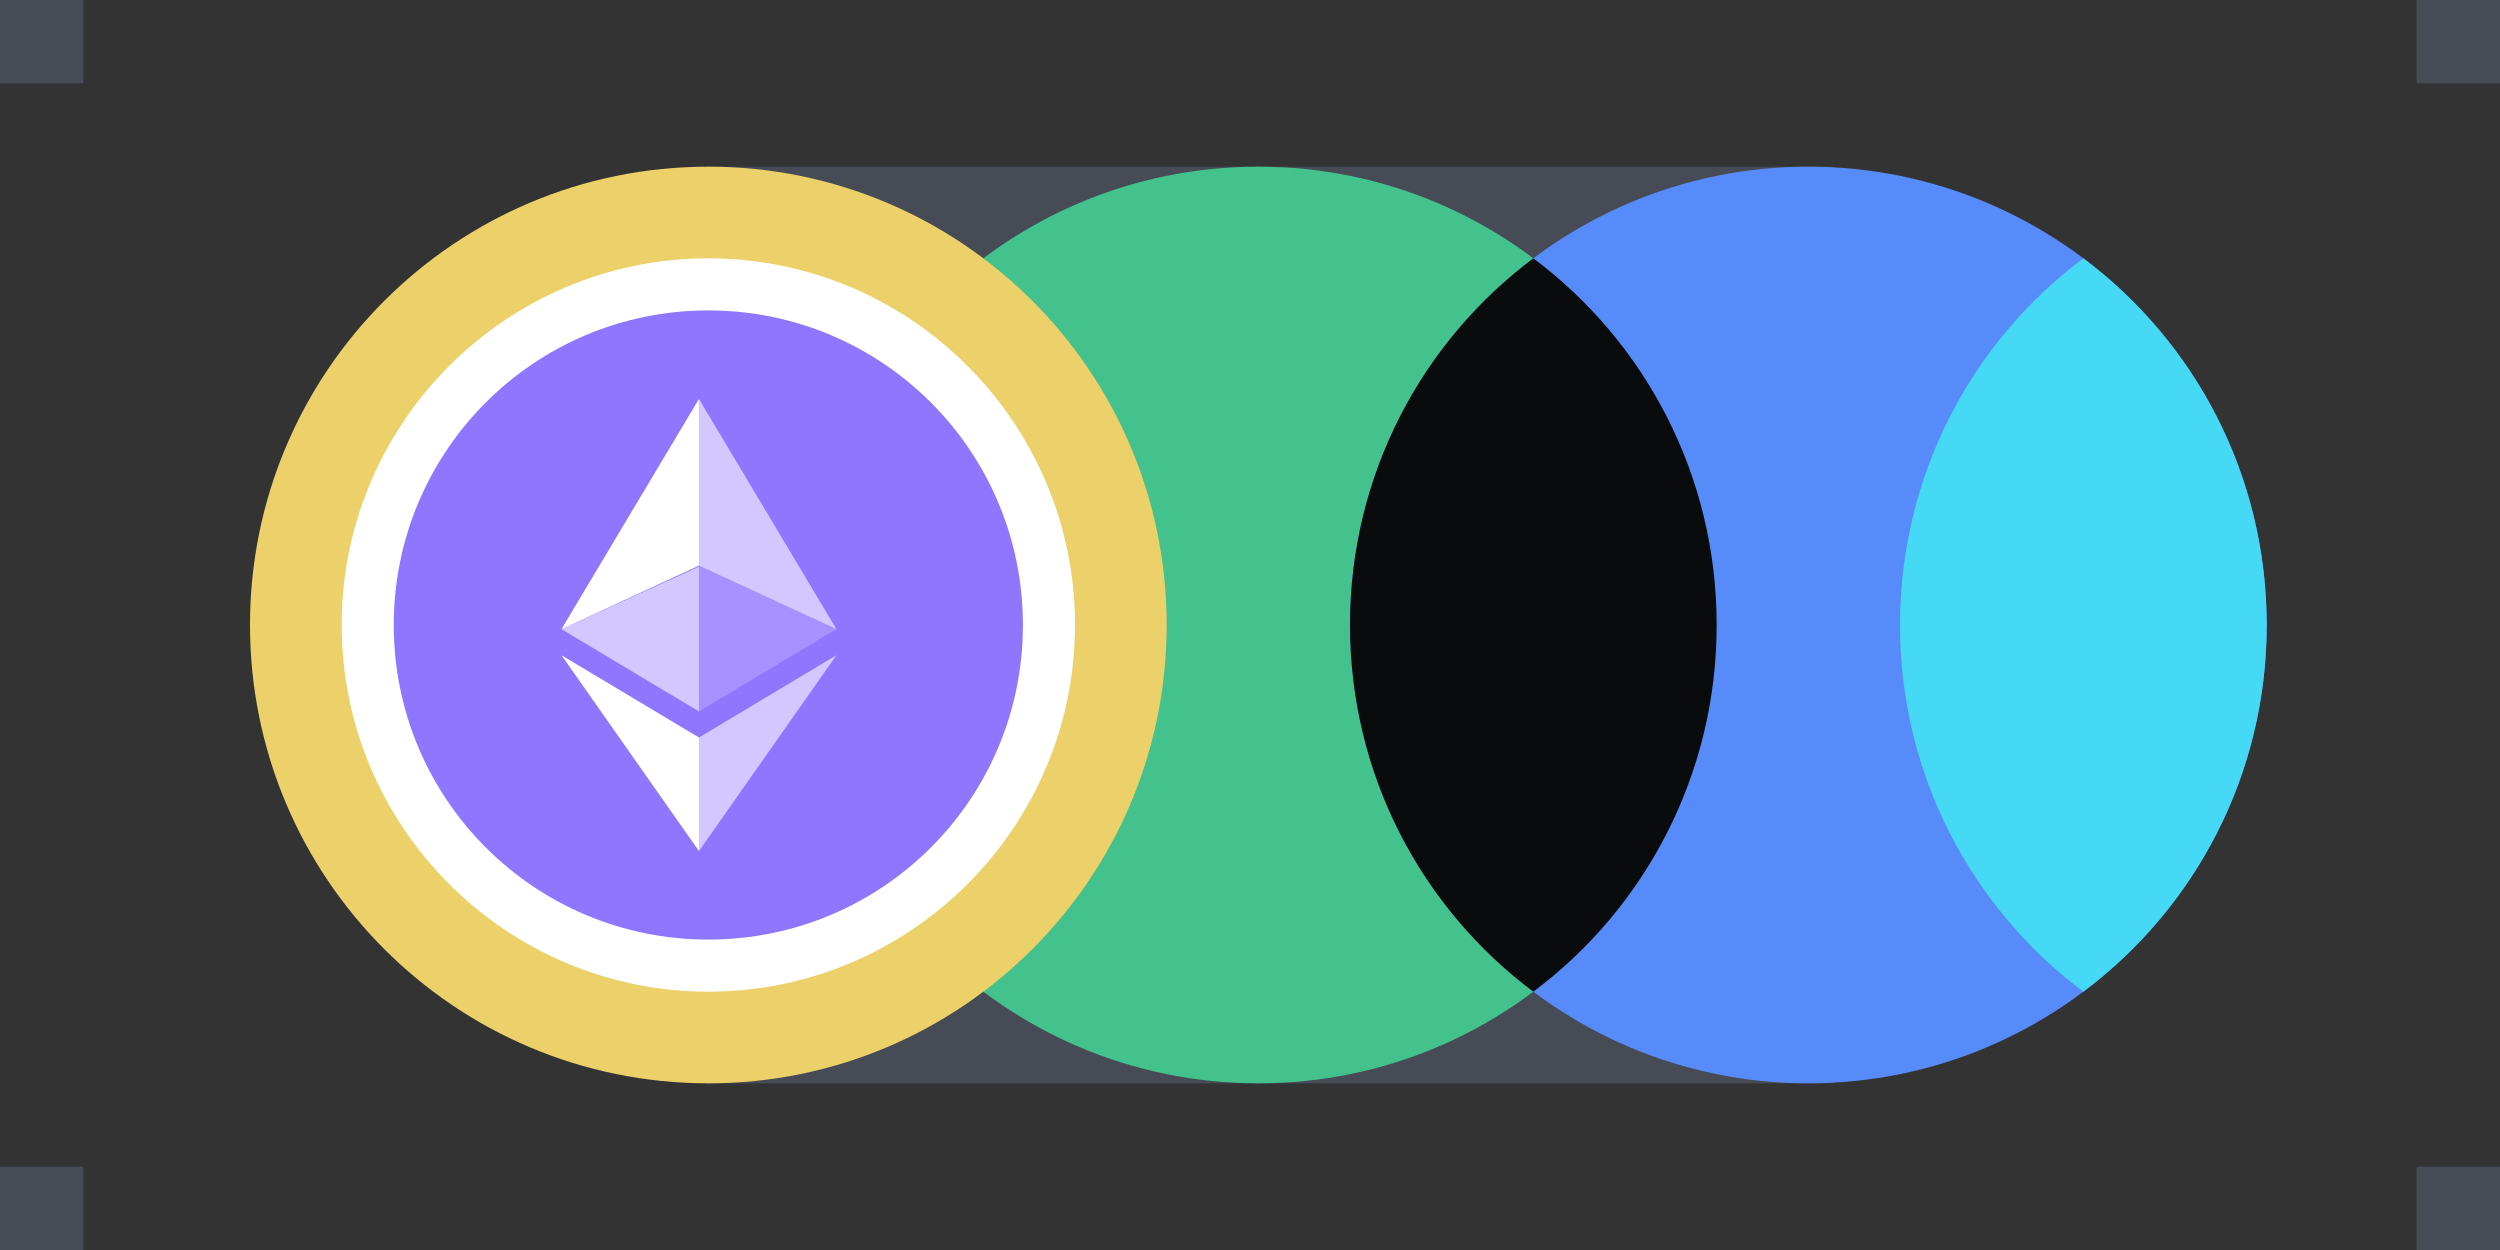 <svg xmlns="http://www.w3.org/2000/svg" fill="none" viewBox="0 0 240 120"><rect x="0" y="0" width="240" height="120" fill="#333333" stroke="none"/><g clip-path="url(#a)"><path fill="#464B55" d="M240 0h-8v8h8zm0 112h-8v8h8zm-64-96H68v88h108z"/><path fill="#44C28D" d="M120.801 104c24.3 0 44-19.7 44-44s-19.7-44-44-44-44 19.7-44 44 19.7 44 44 44"/><path fill="#578BFA" d="M173.6 104c24.3 0 44-19.7 44-44s-19.7-44-44-44-44 19.7-44 44 19.699 44 44 44"/><path fill="#ECD069" d="M68 104c24.3 0 44-19.7 44-44S92.3 16 68 16 24 35.7 24 60s19.7 44 44 44"/><path fill="#FFFFFF" d="M68 24.8c19.4 0 35.201 15.8 35.201 35.2s-15.8 35.2-35.2 35.2S32.8 79.4 32.8 60 48.6 24.8 68 24.8"/><path fill="#8E76FF" d="M98.2 60c0-16.7-13.5-30.2-30.2-30.2S37.8 43.3 37.8 60 51.3 90.2 68 90.2 98.2 76.7 98.2 60"/><path fill="#FFFFFF" fill-opacity=".6" d="M67.1 38.3v16l13.2 6.1z"/><path fill="#FFFFFF" d="M67.1 38.3 53.9 60.4l13.2-6.1z"/><path fill="#FFFFFF" fill-opacity=".6" d="M67.1 70.8v10.9l13.2-18.8z"/><path fill="#FFFFFF" d="M67.1 81.7V70.8l-13.2-7.9z"/><path fill="#FFFFFF" fill-opacity=".2" d="m67.1 68.3 13.2-7.9-13.2-6.1z"/><path fill="#FFFFFF" fill-opacity=".6" d="m53.9 60.4 13.2 7.9V54.4z"/><path fill="#0A0B0D" d="M147.2 24.8c10.7 8 17.6 20.8 17.6 35.2s-6.9 27.2-17.6 35.2c-10.7-8-17.6-20.8-17.6-35.2s6.9-27.2 17.6-35.2"/><path fill="#45D9F5" d="M182.402 60c0 14.4 6.9 27.2 17.6 35.2 10.7-8 17.6-20.8 17.6-35.2s-6.9-27.2-17.6-35.2c-10.7 8-17.6 20.8-17.6 35.2"/><path fill="#464B55" d="M8 0H0v8h8zm0 112H0v8h8z"/></g><defs><clipPath id="a"><path fill="#FFFFFF" d="M0 0h240v120H0z"/></clipPath></defs></svg>